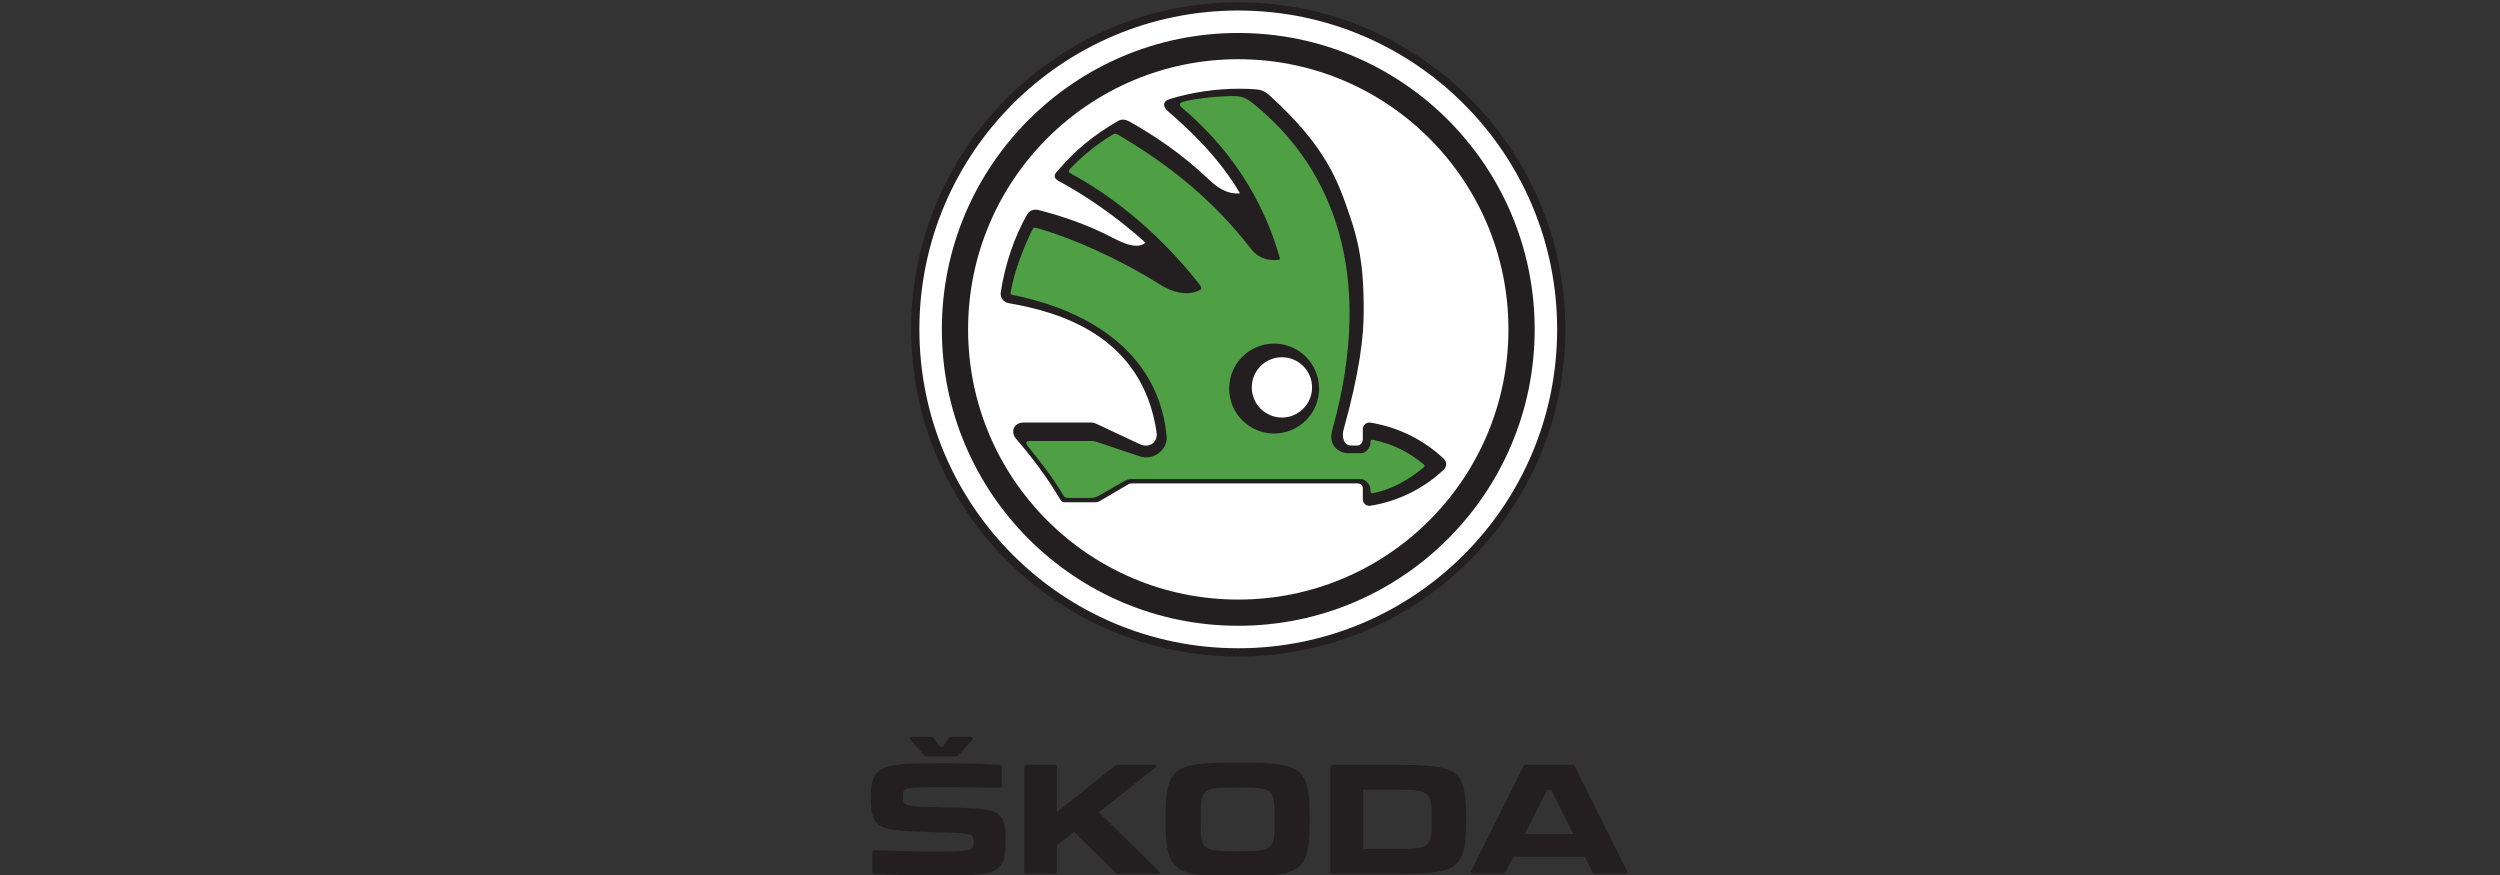 <svg xmlns:inkscape="http://www.inkscape.org/namespaces/inkscape" xmlns:sodipodi="http://sodipodi.sourceforge.net/DTD/sodipodi-0.dtd" xmlns="http://www.w3.org/2000/svg" xmlns:svg="http://www.w3.org/2000/svg" id="svg2" xml:space="preserve" width="200" height="70" viewBox="0 0 200 70" sodipodi:docname="Skoda-logo2.svg" inkscape:version="1.1 (c68e22c387, 2021-05-23)"><rect x="0" y="0" width="200" height="70" fill="#333333" stroke="none"/><defs id="defs6"><clipPath clipPathUnits="userSpaceOnUse" id="clipPath16"><path d="M 0,283.465 H 236.221 V 0 H 0 Z" id="path14"></path></clipPath></defs><g id="g8" inkscape:groupmode="layer" inkscape:label="SKODA 2D Standard Logo_Pantone 361U" transform="matrix(1.333,0,0,-1.333,0,377.953)"><g id="g925" transform="matrix(0.277,0,0,0.277,41.598,217.976)"><g id="g12" clip-path="url(#clipPath16)"><g id="g18" transform="translate(188.977,165.313)"><path d="m 0,0 c 0,-39.14 -31.729,-70.866 -70.868,-70.866 -39.137,0 -70.868,31.726 -70.868,70.866 0,39.137 31.731,70.866 70.868,70.866 C -31.729,70.866 0,39.137 0,0" style="fill:#231f20;fill-opacity:1;fill-rule:nonzero;stroke:none" id="path20"></path></g><g id="g22" transform="translate(187.198,165.313)"><path d="m 0,0 c 0,-38.154 -30.931,-69.085 -69.089,-69.085 -38.157,0 -69.087,30.931 -69.087,69.085 0,38.155 30.93,69.085 69.087,69.085 C -30.931,69.085 0,38.155 0,0" style="fill:#ffffff;fill-opacity:1;fill-rule:nonzero;stroke:none" id="path24"></path></g><g id="g26" transform="translate(182.331,165.313)"><path d="m 0,0 c 0,-35.469 -28.755,-64.218 -64.222,-64.218 -35.467,0 -64.221,28.749 -64.221,64.218 0,35.469 28.754,64.22 64.221,64.22 C -28.755,64.22 0,35.469 0,0" style="fill:#231f20;fill-opacity:1;fill-rule:nonzero;stroke:none" id="path28"></path></g><g id="g30" transform="translate(176.645,165.313)"><path d="m 0,0 c 0,-32.33 -26.206,-58.538 -58.536,-58.538 -32.333,0 -58.536,26.208 -58.536,58.538 0,32.327 26.203,58.536 58.536,58.536 C -26.206,58.536 0,32.327 0,0" style="fill:#ffffff;fill-opacity:1;fill-rule:nonzero;stroke:none" id="path32"></path></g><g id="g34" transform="translate(162.62,137.301)"><path d="m 0,0 c -4.373,4.105 -9.886,6.85 -15.892,7.807 -0.857,0.134 -1.632,-0.528 -1.632,-1.393 V 4.232 c 0,-0.648 -0.495,-1.382 -1.145,-1.382 -0.473,0 -0.943,-0.012 -1.416,0 -1.676,0.025 -1.981,2.082 -1.645,3.295 3.571,12.8 4.444,20.568 4.401,26.22 -0.043,6.012 -0.195,11.998 -2.903,19.925 -2.609,7.625 -4.992,15.091 -17.593,26.503 -0.858,0.772 -1.721,1.147 -2.875,1.229 -1.24,0.086 -2.252,0.131 -3.512,0.131 -5.234,0 -10.283,-0.77 -15.053,-2.201 -1.789,-0.539 -1.519,-1.782 -0.537,-2.627 4.758,-4.073 11.209,-10.188 15.66,-17.828 -2.818,-0.274 -4.97,1.294 -6.783,3.027 -5.947,5.664 -12.14,9.697 -17.059,12.461 -0.857,0.48 -1.701,0.681 -2.551,0.193 -5.422,-3.154 -9.074,-6.119 -13.381,-11.111 -0.73,-0.85 -0.255,-1.512 0.461,-1.893 4.705,-2.494 12.077,-7.228 18.832,-13.377 -1.376,-1.158 -3.56,-0.779 -6.724,0.881 -6.08,3.195 -11.926,5.033 -16.389,6.182 -0.955,0.246 -1.978,-0.022 -2.471,-0.877 -2.857,-4.964 -4.828,-10.901 -5.759,-16.922 -0.178,-1.157 0.609,-2.18 1.761,-2.379 10.399,-1.821 28.936,-6.709 32.015,-28.063 0.265,-1.869 -1.434,-3.514 -3.675,-2.461 -3.127,1.463 -6.248,2.924 -9.371,4.389 -0.326,0.152 -0.699,0.283 -1.056,0.283 h -14.733 c -2.092,0 -2.953,-2.002 -1.592,-3.562 3.541,-4.081 6.789,-8.481 9.567,-13.147 0.246,-0.412 0.527,-0.572 1.007,-0.572 h 6.432 c 0.436,0 0.813,0.103 1.188,0.326 2.023,1.186 4.043,2.369 6.068,3.553 0.375,0.222 0.75,0.218 1.188,0.218 h 48.465 c 0.652,0 1.178,-0.417 1.178,-1.07 v -2.387 c 0,-0.865 0.775,-1.523 1.632,-1.39 C -9.886,-9.244 -4.373,-6.5 0,-2.398 0.695,-1.75 0.695,-0.645 0,0" style="fill:#231f20;fill-opacity:1;fill-rule:nonzero;stroke:none" id="path36"></path></g><g id="g38" transform="translate(126.514,144.282)"><path d="m 0,0 c -4.773,0 -8.639,3.865 -8.639,8.631 0,4.771 3.866,8.639 8.639,8.639 4.764,0 8.633,-3.868 8.633,-8.639 C 8.633,3.865 4.764,0 0,0 m 31.739,-8.174 c -3.278,2.676 -6.733,4.406 -10.932,5.274 -0.379,0.078 -0.565,-0.069 -0.565,-0.459 v -0.209 c 0,-1.03 -1.031,-2.233 -2.066,-2.233 h -2.729 c -2.301,0 -4.357,1.897 -3.506,4.942 9.854,35.158 -1.156,56.899 -15.054,69.068 -3.778,3.299 -4.116,3.481 -7.879,3.338 -2.967,-0.113 -6.444,-0.476 -9.383,-1.191 -0.578,-0.141 -1.061,-0.598 -0.297,-1.24 7.135,-6.01 16.674,-16.377 21.236,-32.509 0.159,-0.562 -0.173,-0.521 -0.601,-0.544 -4.086,-0.249 -5.463,2.253 -6.74,3.845 -9.262,11.528 -19.649,18.544 -27.421,23.149 -0.775,0.463 -0.898,0.455 -1.488,0.113 -3.125,-1.804 -6.631,-4.685 -9.104,-7.306 -0.515,-0.555 -0.384,-0.815 0.184,-1.119 7.031,-3.768 17.727,-11.194 27.663,-23.782 0.617,-0.779 0.658,-1.137 0.31,-1.344 -1.91,-1.139 -5.101,-1.123 -8.597,1.055 -9.476,5.908 -19.097,10.094 -26.626,12.264 -0.801,0.232 -0.941,0.187 -1.269,-0.5 -1.836,-3.862 -3.836,-8.877 -4.557,-13.225 -0.092,-0.566 -0.141,-0.611 0.385,-0.719 20.718,-4.207 32.088,-15.574 33.383,-30.765 0.227,-2.637 -2.756,-5.176 -5.721,-4.237 -3.223,1.024 -6.35,2.172 -9.574,3.194 -0.348,0.113 -0.696,0.162 -1.063,0.162 -4.453,0.002 -8.912,0.006 -13.369,0.006 -0.596,0 -0.942,-0.374 -0.352,-1.122 3.364,-4.253 5.321,-6.664 7.694,-10.644 0.242,-0.414 0.521,-0.572 1.008,-0.572 1.636,0 3.277,0.002 4.919,0.002 0.651,0 1.209,0.15 1.774,0.484 1.785,1.043 3.558,2.018 5.342,3.064 0.566,0.334 1.05,0.536 1.709,0.536 16.178,0.005 33.518,0 49.69,0.002 1.031,0 2.099,-1.208 2.099,-2.247 v -0.355 c 0,-0.391 0.186,-0.537 0.565,-0.461 4.199,0.871 7.654,2.887 10.932,5.561 0.299,0.244 0.299,0.478 0,0.724" style="fill:#4fa045;fill-opacity:1;fill-rule:nonzero;stroke:none" id="path40"></path></g><g id="g42" transform="translate(135.617,152.491)"><path d="m 0,0 c 0,-5.383 -4.361,-9.742 -9.744,-9.742 -5.377,0 -9.738,4.359 -9.738,9.742 0,5.381 4.361,9.744 9.738,9.744 C -4.361,9.744 0,5.381 0,0" style="fill:#231f20;fill-opacity:1;fill-rule:nonzero;stroke:none" id="path44"></path></g><g id="g46" transform="translate(134.1,152.739)"><path d="m 0,0 c 0,-3.602 -2.926,-6.529 -6.533,-6.529 -3.608,0 -6.528,2.927 -6.528,6.529 0,3.611 2.92,6.535 6.528,6.535 C -2.926,6.535 0,3.611 0,0" style="fill:#ffffff;fill-opacity:1;fill-rule:nonzero;stroke:none" id="path48"></path></g><g id="g50" transform="translate(47.057,76.437)"><path d="m 0,0 2.986,-3.406 c 0.164,-0.198 0.33,-0.266 0.592,-0.266 h 6.266 c 0.263,0 0.427,0.068 0.59,0.266 L 13.422,0 c 0.26,0.301 0.162,0.594 -0.266,0.594 H 8.928 C 8.662,0.594 8.496,0.496 8.332,0.301 L 7.055,-1.541 H 6.363 L 5.086,0.301 C 4.922,0.496 4.758,0.594 4.463,0.594 H 0.264 C -0.166,0.594 -0.258,0.301 0,0 m 55.297,-17.121 v -0.33 c 0,-11.448 1.877,-12.141 15.621,-12.141 13.748,0 15.619,0.693 15.619,12.176 v 0.295 c 0,11.447 -1.871,12.137 -15.619,12.137 -13.744,0 -15.621,-0.69 -15.621,-12.137 m -1.391,-11.387 -13.06,12.764 12.269,9.679 c 0.366,0.26 0.229,0.59 -0.23,0.59 h -8.006 c -0.229,0 -0.393,-0.066 -0.59,-0.23 l -12.533,-10.01 v 9.748 c 0,0.324 -0.162,0.492 -0.49,0.492 h -6.102 c -0.33,0 -0.496,-0.168 -0.496,-0.492 v -22.639 c 0,-0.328 0.166,-0.492 0.496,-0.492 h 6.102 c 0.328,0 0.49,0.164 0.49,0.492 v 5.707 l 3.709,2.922 8.988,-8.859 c 0.197,-0.197 0.362,-0.262 0.623,-0.262 h 8.596 c 0.428,0 0.56,0.293 0.234,0.59 m 50.682,23.033 H 91.496 c -0.326,0 -0.494,-0.168 -0.494,-0.492 v -22.639 c 0,-0.328 0.168,-0.492 0.494,-0.492 h 13.092 c 14.008,0 15.848,0.69 15.848,11.715 v 0.195 c 0,11.026 -1.84,11.713 -15.848,11.713 m 50.711,-23.033 -11.322,22.67 c -0.098,0.262 -0.299,0.363 -0.561,0.363 h -10.035 c -0.268,0 -0.463,-0.101 -0.561,-0.363 l -11.322,-22.67 c -0.162,-0.363 -0.027,-0.59 0.363,-0.59 h 6.528 c 0.259,0 0.461,0.098 0.558,0.362 l 1.709,3.345 h 15.485 l 1.703,-3.345 c 0.103,-0.264 0.299,-0.362 0.564,-0.362 h 6.528 c 0.394,0 0.525,0.227 0.363,0.59 M 78.92,-17.121 v -0.33 c 0,-6.629 -0.26,-6.727 -8.002,-6.727 -7.744,0 -8.006,0.098 -8.006,6.727 v 0.33 c 0,6.625 0.262,6.725 8.006,6.725 7.742,0 8.002,-0.1 8.002,-6.725 m 34.066,0 v -0.33 c 0,-6.071 -0.494,-6.268 -8.365,-6.268 h -6.494 v 12.865 h 6.494 c 7.871,0 8.365,-0.199 8.365,-6.267 m 30.659,-3.317 h -10.499 l 4.825,9.551 h 0.855 z M -7.773,-29.133 c 3.478,-0.16 9.15,-0.324 12.429,-0.324 14.307,0 16.014,0.031 16.014,7.807 0,6.134 -1.801,6.626 -9.383,6.855 l -8.793,0.262 c -4.033,0.134 -4.101,0.558 -4.101,2.363 0,1.871 0.492,1.871 10.171,1.871 1.834,0 7.676,-0.097 10.762,-0.164 0.324,0 0.494,0.164 0.494,0.492 v 4.004 c 0,0.324 -0.17,0.492 -0.463,0.522 -3.052,0.168 -8.037,0.332 -11.613,0.332 -14.043,0 -16.303,-0.264 -16.303,-7.514 0,-6.203 1.375,-7.023 10.364,-7.318 l 8.07,-0.262 c 3.773,-0.131 3.842,-0.59 3.842,-2.002 0,-1.938 -0.166,-2.035 -9.092,-2.035 -4.166,0 -8.463,0.164 -12.367,0.297 -0.328,0.033 -0.492,-0.133 -0.492,-0.459 v -4.2 c 0,-0.328 0.164,-0.492 0.461,-0.527" style="fill:#231f20;fill-opacity:1;fill-rule:nonzero;stroke:none" id="path52"></path></g></g></g></g></svg>